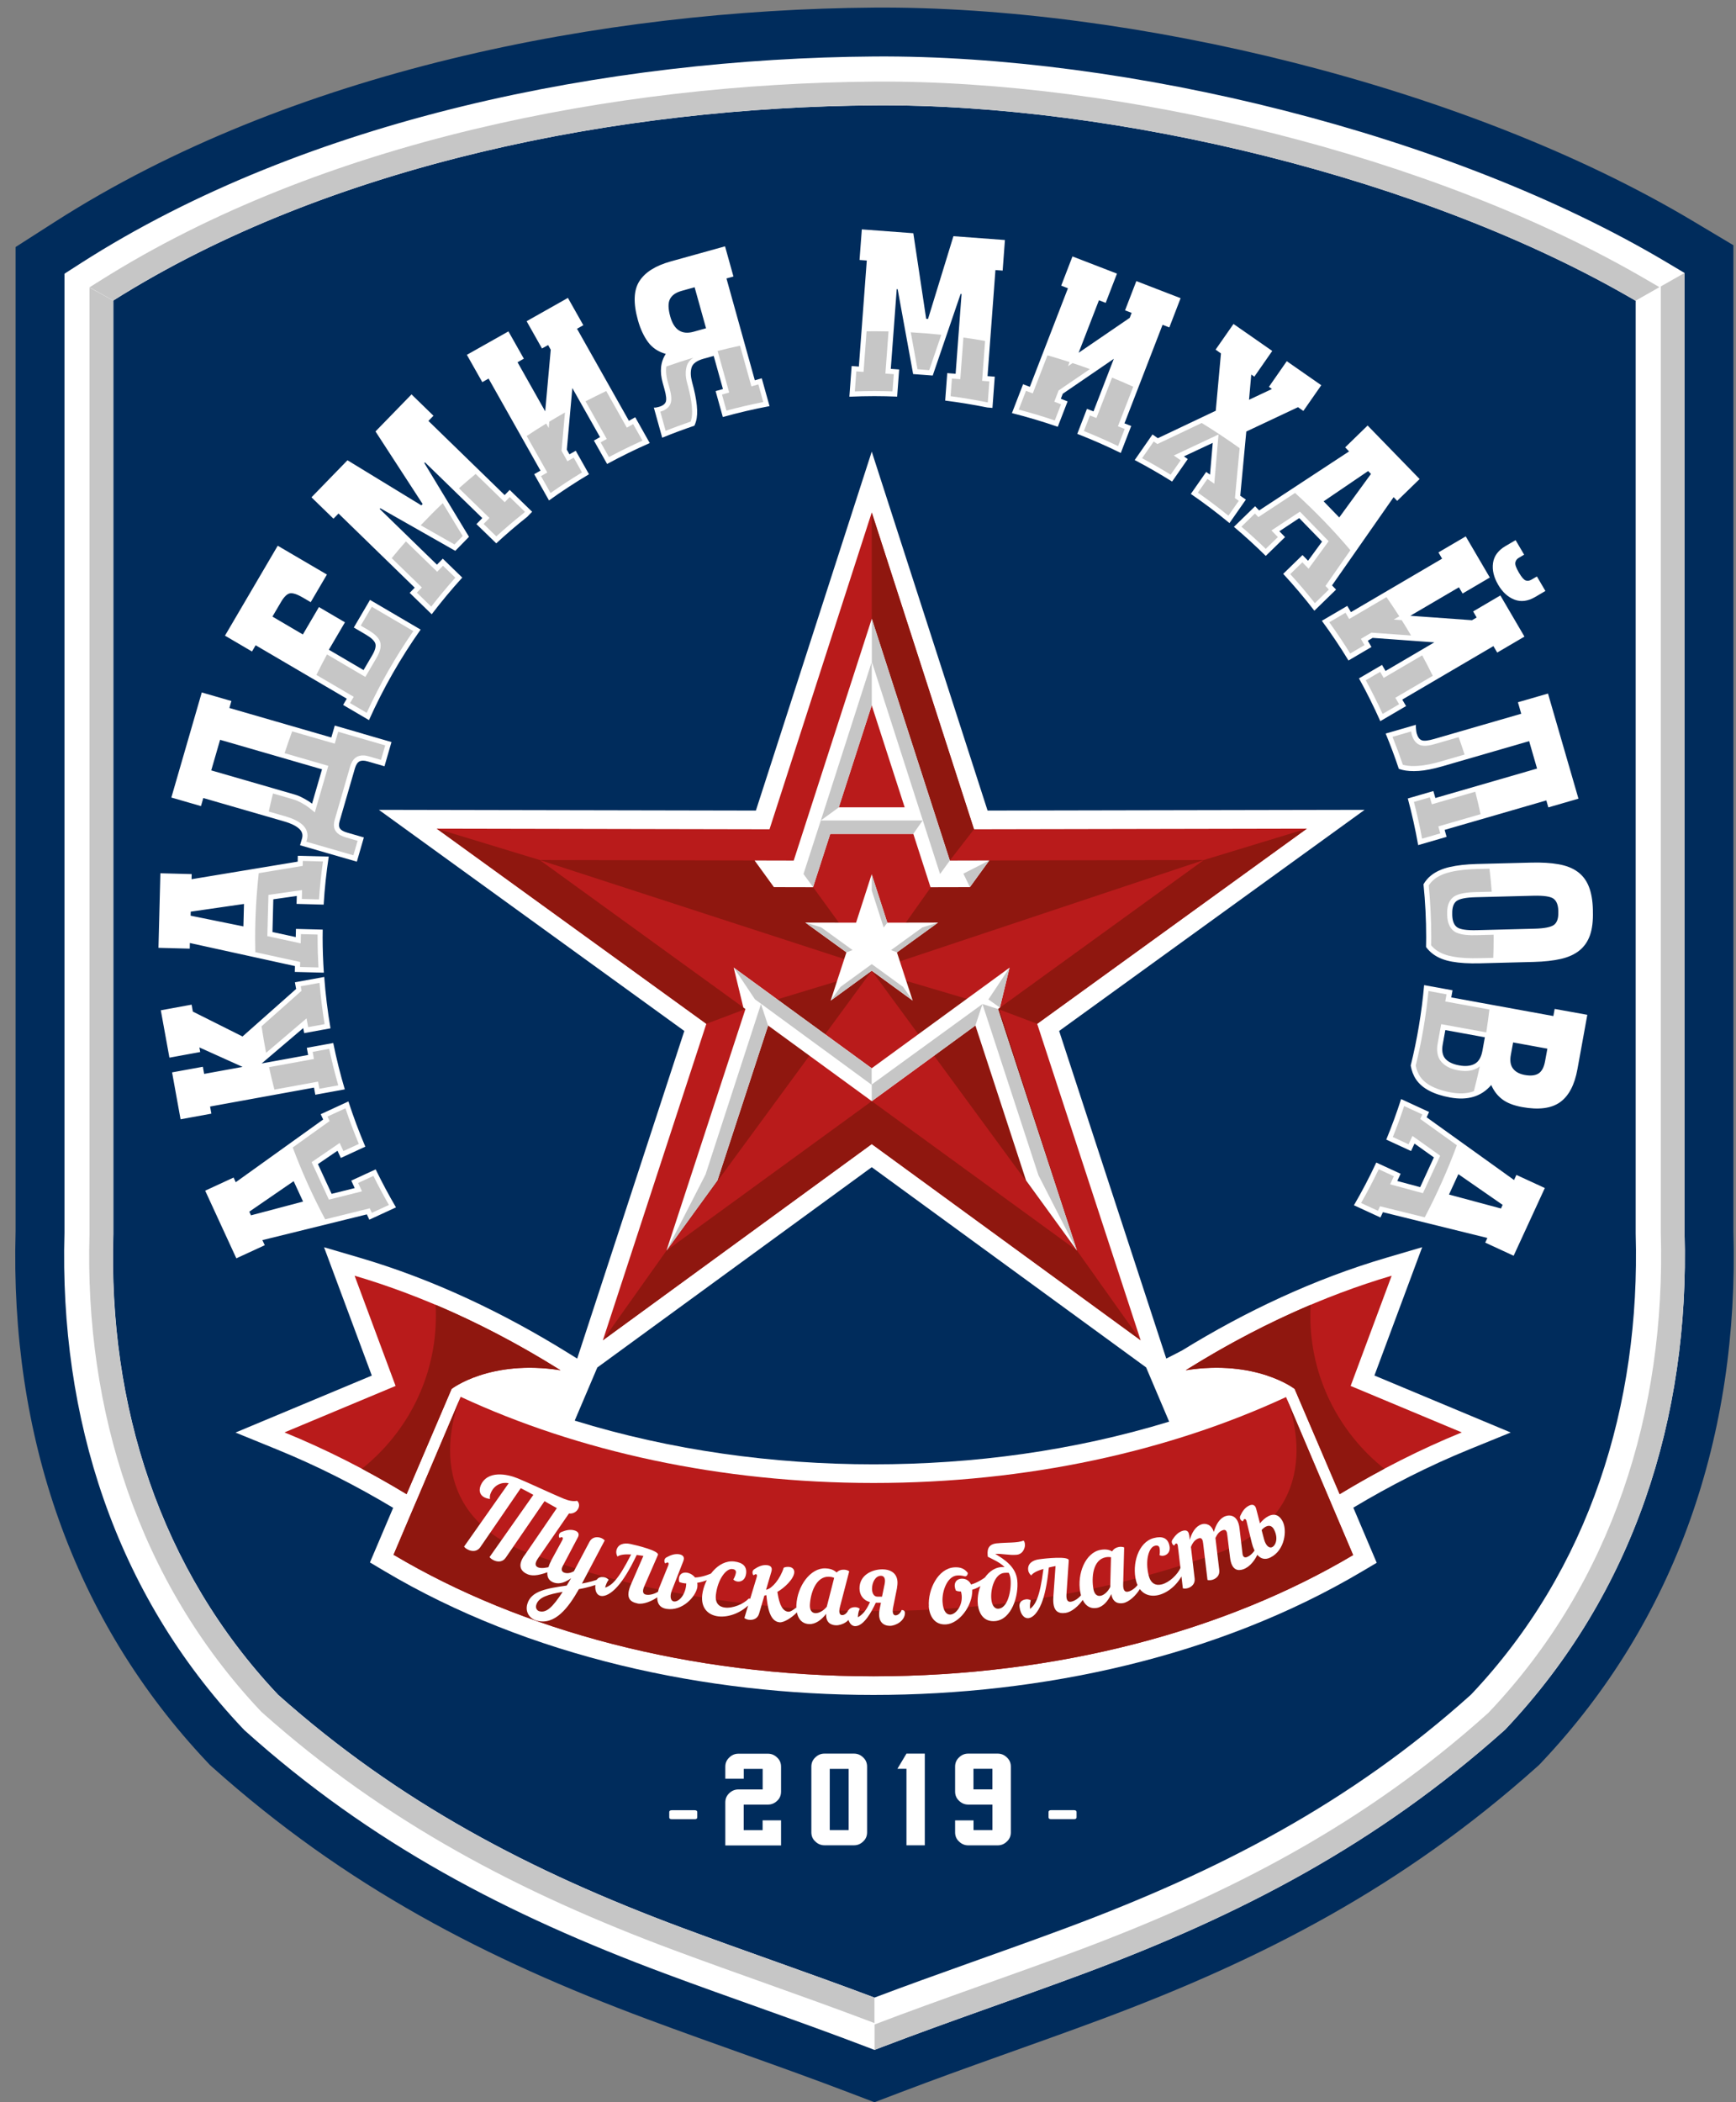 <svg width="57" height="69" viewBox="0 0 57 69" fill="none" xmlns="http://www.w3.org/2000/svg">
<rect x="0" y="0" width="57" height="69" fill="#808080" stroke="none"/>
<g clip-path="url(#clip0_2744_3099)">
<path fill-rule="evenodd" clip-rule="evenodd" d="M0.512 40.418V8.108L1.794 7.287C9.549 2.319 19.801 0.315 28.696 0.25C37.127 0.19 48.137 2.813 55.564 7.243L56.915 8.049V40.418C57.104 47.12 55.029 53.174 50.616 57.844L50.538 57.926L50.455 58.001C46.069 61.92 41.474 64.298 36.157 66.279C33.962 67.097 31.747 67.844 29.558 68.679L28.712 69.001L27.867 68.679C25.678 67.844 23.463 67.097 21.268 66.279C15.951 64.298 11.354 61.925 6.97 58.001L6.887 57.926L6.811 57.844C2.398 53.174 0.323 47.12 0.512 40.418Z" fill="#002C5C"/>
<path fill-rule="evenodd" clip-rule="evenodd" d="M18.952 44.593L18.667 44.416C16.535 43.091 14.226 41.992 11.815 41.283L10.64 40.938L12.208 45.15L7.733 47.02L9.109 47.581C10.422 48.117 11.692 48.762 12.909 49.491L12.147 51.283L12.607 51.557C17.366 54.389 23.182 55.632 28.683 55.632C34.183 55.632 39.985 54.392 44.741 51.568L45.203 51.294L44.435 49.485C45.648 48.757 46.916 48.114 48.227 47.579L49.603 47.018L45.128 45.148L46.696 40.936L45.521 41.282C43.168 41.973 40.91 43.033 38.823 44.319C38.794 44.337 38.528 44.473 38.293 44.592L34.776 33.839L44.806 26.581L32.426 26.605L28.623 14.823L24.819 26.605L12.44 26.581L22.469 33.839L18.952 44.592V44.593ZM19.612 44.885L18.87 46.628C22.04 47.608 25.402 48.063 28.684 48.063C31.966 48.063 35.251 47.62 38.388 46.662L37.632 44.882L28.623 38.31L19.612 44.885Z" fill="white"/>
<path fill-rule="evenodd" clip-rule="evenodd" d="M44.429 51.041C40.267 53.513 34.743 55.019 28.683 55.019C22.623 55.019 17.086 53.509 12.922 51.031L15.125 45.847C18.954 47.627 23.632 48.675 28.684 48.675C33.736 48.675 38.4 47.63 42.226 45.855L44.429 51.041ZM38.933 44.974L38.993 44.937C41.207 43.556 43.475 42.526 45.694 41.872L44.347 45.49L47.996 47.015C46.657 47.561 45.313 48.238 43.987 49.043L42.508 45.588C42.508 45.588 41.254 44.612 38.933 44.975V44.974ZM18.403 44.974L18.343 44.937C16.129 43.556 13.861 42.526 11.643 41.872L12.989 45.49L9.341 47.015C10.68 47.561 12.024 48.238 13.35 49.043L14.828 45.588C14.828 45.588 16.082 44.612 18.403 44.975V44.974Z" fill="#B91B1B"/>
<path fill-rule="evenodd" clip-rule="evenodd" d="M9.128 55.623C13.106 59.169 17.424 61.421 22.389 63.271C24.49 64.054 26.615 64.775 28.713 65.566C30.811 64.773 32.936 64.054 35.037 63.271C39.999 61.422 44.333 59.185 48.298 55.623C52.194 51.511 53.866 46.109 53.706 40.487V40.417V9.872C46.824 5.843 36.635 3.403 28.72 3.459C20.383 3.517 10.861 5.365 3.723 9.863V40.512C3.551 46.115 5.243 51.507 9.129 55.623M8.01 56.775L8.043 56.805C12.191 60.528 16.645 62.843 21.829 64.775C24.027 65.594 26.25 66.342 28.44 67.179L28.713 67.283L28.985 67.179C31.176 66.342 33.399 65.594 35.596 64.775C40.78 62.842 45.227 60.514 49.385 56.802L49.418 56.773L49.448 56.741C53.648 52.292 55.482 46.53 55.311 40.462V40.417V8.959L54.742 8.621C47.63 4.378 36.963 1.796 28.709 1.854C19.995 1.916 10.083 3.882 2.66 8.635L2.117 8.984V40.462C1.944 46.528 3.771 52.297 7.977 56.739L8.01 56.773V56.775Z" fill="white"/>
<path d="M34.511 59.709C34.456 59.709 34.428 59.688 34.428 59.65V59.476C34.428 59.434 34.457 59.414 34.514 59.414H35.261C35.319 59.414 35.348 59.434 35.348 59.476V59.65C35.348 59.688 35.32 59.709 35.264 59.709H34.513H34.511ZM33.19 57.986C33.19 57.862 33.146 57.761 33.059 57.682C32.974 57.599 32.873 57.558 32.759 57.558H31.791C31.675 57.558 31.575 57.599 31.49 57.682C31.404 57.761 31.36 57.864 31.36 57.986V58.802C31.36 58.925 31.404 59.027 31.49 59.106C31.575 59.188 31.675 59.231 31.791 59.231H32.586V60.069H31.965V59.75H31.36V60.142C31.36 60.265 31.404 60.366 31.49 60.444C31.575 60.526 31.675 60.569 31.791 60.569H32.759C32.873 60.569 32.974 60.528 33.059 60.444C33.146 60.366 33.19 60.265 33.19 60.142V57.987V57.986ZM31.963 58.057H32.585V58.731H31.963V58.057ZM29.763 57.558L29.465 58.057H29.763V60.567H30.365V57.558H29.763ZM28.34 57.682C28.255 57.599 28.154 57.558 28.04 57.558H27.071C26.955 57.558 26.856 57.599 26.771 57.682C26.684 57.761 26.64 57.864 26.64 57.986V60.141C26.64 60.264 26.684 60.365 26.771 60.443C26.856 60.525 26.955 60.567 27.071 60.567H28.04C28.154 60.567 28.255 60.526 28.34 60.443C28.426 60.365 28.47 60.264 28.47 60.141V57.986C28.47 57.862 28.426 57.761 28.34 57.682ZM27.865 60.069H27.244V58.059H27.865V60.069ZM25.645 60.569V59.748H25.04V60.07H24.419V59.231H25.215C25.329 59.231 25.43 59.19 25.515 59.109C25.602 59.03 25.645 58.928 25.645 58.804V57.988C25.645 57.865 25.602 57.764 25.515 57.685C25.43 57.602 25.329 57.561 25.215 57.561H24.246C24.13 57.561 24.031 57.602 23.946 57.685C23.859 57.764 23.815 57.867 23.815 57.988V58.381H24.421V58.06H25.042V58.734H24.246C24.13 58.734 24.031 58.775 23.946 58.856C23.859 58.936 23.815 59.038 23.815 59.16V60.572H25.645V60.569ZM22.057 59.71C22.002 59.71 21.974 59.69 21.974 59.651V59.477C21.974 59.436 22.003 59.416 22.06 59.416H22.807C22.864 59.416 22.894 59.436 22.894 59.477V59.651C22.894 59.69 22.866 59.71 22.81 59.71H22.059H22.057Z" fill="white"/>
<path fill-rule="evenodd" clip-rule="evenodd" d="M28.623 16.82L31.98 27.219L42.909 27.198L34.055 33.604L37.452 43.991L28.623 37.551L19.795 43.991L23.192 33.604L14.339 27.198L25.266 27.219L28.623 16.82Z" fill="#B91B1B"/>
<path fill-rule="evenodd" clip-rule="evenodd" d="M37.452 43.991L35.361 41.046L32.813 33.135L34.055 33.604L42.909 27.198L39.526 28.228L31.186 28.244L31.98 27.219L28.623 16.82V20.308L31.186 28.244L28.623 31.861L35.361 41.046L28.623 36.143L21.885 41.046L24.478 33.119L17.721 28.228L26.062 28.244L28.623 31.771L17.721 28.228L14.339 27.198L23.192 33.604L24.478 33.119L28.623 31.861L39.526 28.228L32.8 33.096L28.623 31.861L21.885 41.046L19.795 43.991L28.623 37.551L37.452 43.991Z" fill="#8F170F"/>
<path fill-rule="evenodd" clip-rule="evenodd" d="M28.622 28.7L29.134 30.285L30.799 30.282L29.45 31.259L29.967 32.843L28.621 31.862L27.274 32.843L27.791 31.259L26.442 30.282L28.108 30.285L28.619 28.7H28.622ZM29.985 27.371H27.26L26.695 29.12L25.41 29.117L24.776 28.243L26.061 28.246L28.624 20.309L31.186 28.246L32.482 28.243L31.847 29.117L30.552 29.12L29.988 27.371H29.985ZM29.257 26.498H29.704L28.622 23.15L27.541 26.498H27.936H27.957H29.257ZM23.556 38.747L25.22 33.66L28.624 36.143L32.027 33.66L33.69 38.747L35.361 41.045L32.769 33.119L32.83 33.073L33.147 31.762C31.639 32.862 30.134 33.96 28.622 35.063C27.109 33.96 25.601 32.859 24.09 31.758L24.407 33.069L24.476 33.119L21.884 41.045L23.554 38.747H23.556Z" fill="white"/>
<path fill-rule="evenodd" clip-rule="evenodd" d="M24.091 31.756L24.787 32.799L28.623 35.608V36.143L32.026 33.66L32.259 32.955L32.768 33.119L35.36 41.045L34.095 38.571L32.258 32.955L28.62 35.598V35.063L24.088 31.758L24.091 31.756ZM25.219 33.66L24.986 32.955L23.166 38.549L21.886 41.047L23.556 38.748L25.221 33.661L25.219 33.66ZM30.286 30.439L30.802 30.282L29.452 31.259L29.256 31.185L30.286 30.439ZM28.624 28.7V29.232L29.014 30.442L29.136 30.285L28.624 28.7ZM27.796 31.258L27.993 31.183L26.963 30.438L26.447 30.281L27.796 31.258ZM26.95 26.93L27.543 26.498L28.624 23.15V21.715L30.866 28.687L31.187 28.246L28.626 20.309V21.715L26.951 26.931L26.95 26.93ZM26.95 26.93H30.294L29.987 27.369H27.262L26.698 29.119L26.382 28.687L26.95 26.931V26.93ZM31.632 28.675L32.482 28.241L31.846 29.116L31.632 28.675ZM29.971 32.84L29.651 32.392L28.624 31.645L27.597 32.392L27.279 32.84L28.626 31.859L29.972 32.84H29.971ZM32.453 32.804L33.149 31.761L32.832 33.072L32.453 32.804Z" fill="#C6C6C6"/>
<path fill-rule="evenodd" clip-rule="evenodd" d="M44.429 51.041C40.267 53.513 34.743 55.02 28.684 55.02C22.626 55.02 17.108 53.515 12.945 51.044L12.922 51.041L12.925 51.033H12.922L13.654 49.308H13.657L15.125 45.856C15.125 45.856 13.56 49.333 17.084 50.87C17.386 50.983 17.692 51.091 18.003 51.195C18.13 51.235 18.243 51.273 18.344 51.308C21.464 52.313 24.973 52.879 28.684 52.879C32.396 52.879 35.776 52.335 38.851 51.362C39.03 51.297 39.257 51.222 39.543 51.134C39.748 51.063 39.95 50.992 40.151 50.917C43.823 49.405 42.224 45.855 42.224 45.855L44.428 51.041H44.429ZM38.933 44.974L38.993 44.938C40.328 44.104 41.684 43.399 43.034 42.826C43.027 42.946 43.024 43.068 43.024 43.191C43.024 45.219 43.972 47.027 45.453 48.208C44.963 48.469 44.475 48.747 43.987 49.041L42.508 45.587C42.508 45.587 41.254 44.611 38.933 44.974ZM18.403 44.974L18.343 44.938C17.008 44.104 15.653 43.399 14.302 42.826C14.309 42.946 14.312 43.068 14.312 43.191C14.312 45.219 13.364 47.027 11.883 48.208C12.374 48.469 12.862 48.747 13.35 49.041L14.828 45.587C14.828 45.587 16.082 44.611 18.403 44.974Z" fill="#8F170F"/>
<path d="M49.337 39.547L47.884 38.539L47.576 39.208L49.283 39.666L49.337 39.547ZM50.723 38.994L49.699 41.217L48.766 40.786L48.836 40.633L45.406 39.787L45.326 39.961L44.455 39.56C44.721 39.104 44.965 38.637 45.189 38.158L45.988 38.526L45.878 38.763L46.63 38.965L47.08 37.989L46.444 37.535L46.331 37.78L45.517 37.405C45.696 36.969 45.859 36.526 46.004 36.074L46.923 36.498L46.842 36.672L49.712 38.731L49.79 38.564L50.723 38.994ZM50.807 34.42L49.682 34.215L49.607 34.622C49.572 34.814 49.595 34.964 49.677 35.072C49.759 35.181 49.888 35.251 50.064 35.283C50.26 35.318 50.411 35.302 50.518 35.233C50.624 35.164 50.696 35.03 50.732 34.827L50.807 34.42ZM48.754 34.046L47.456 33.81L47.371 34.278C47.333 34.484 47.362 34.641 47.456 34.75C47.551 34.858 47.704 34.931 47.915 34.969C48.115 35.006 48.282 34.99 48.416 34.92C48.548 34.851 48.634 34.707 48.674 34.49L48.754 34.045V34.046ZM46.757 32.334L47.693 32.504L47.651 32.738L51.003 33.349L51.046 33.115L52.118 33.309L51.794 35.091C51.701 35.61 51.509 35.972 51.223 36.177C50.936 36.382 50.521 36.435 49.978 36.337C49.696 36.285 49.478 36.2 49.323 36.08C49.167 35.962 49.047 35.805 48.964 35.613C48.64 35.991 48.191 36.127 47.617 36.023C47.069 35.923 46.696 35.726 46.496 35.432C46.408 35.302 46.35 35.15 46.319 34.974C46.532 34.117 46.679 33.235 46.76 32.334H46.757ZM47.683 29.983V30.038C47.689 30.233 47.743 30.364 47.844 30.436C47.945 30.508 48.161 30.539 48.487 30.531L50.389 30.482C50.716 30.473 50.928 30.43 51.027 30.354C51.125 30.278 51.17 30.142 51.166 29.948V29.894C51.16 29.699 51.106 29.567 51.005 29.495C50.904 29.424 50.688 29.393 50.361 29.4L48.46 29.449C48.133 29.457 47.92 29.5 47.822 29.576C47.724 29.652 47.679 29.789 47.683 29.983ZM46.741 29.022C46.806 28.91 46.888 28.814 46.987 28.735C47.145 28.608 47.349 28.515 47.598 28.458C47.847 28.401 48.146 28.367 48.493 28.358L50.274 28.313C50.621 28.304 50.921 28.322 51.173 28.367C51.425 28.411 51.633 28.493 51.797 28.612C51.962 28.731 52.085 28.892 52.167 29.097C52.249 29.302 52.294 29.558 52.301 29.865V29.919C52.31 30.225 52.279 30.483 52.208 30.69C52.136 30.896 52.022 31.065 51.863 31.194C51.705 31.323 51.501 31.416 51.252 31.474C51.003 31.531 50.704 31.564 50.357 31.573L48.577 31.619C48.23 31.627 47.929 31.61 47.677 31.564C47.425 31.52 47.217 31.437 47.053 31.315C46.965 31.249 46.888 31.173 46.823 31.084C46.825 30.978 46.827 30.874 46.827 30.769C46.827 30.18 46.798 29.597 46.739 29.022H46.741ZM51.825 26.215L50.838 26.501L50.772 26.272L47.433 27.239L47.498 27.468L46.564 27.739C46.473 27.22 46.359 26.71 46.224 26.208L47.063 25.964L47.129 26.193L50.468 25.226L50.208 24.326L47.355 25.153C47.054 25.239 46.798 25.29 46.584 25.304C46.37 25.318 46.191 25.306 46.048 25.271C46.005 25.261 45.966 25.248 45.929 25.235C45.799 24.843 45.654 24.457 45.497 24.077L46.49 23.79C46.486 23.812 46.487 23.858 46.493 23.925C46.499 23.992 46.507 24.041 46.515 24.07C46.55 24.193 46.606 24.269 46.681 24.297C46.756 24.326 46.893 24.312 47.096 24.253L49.948 23.427L49.84 23.05L50.827 22.764L51.827 26.213L51.825 26.215ZM49.764 17.73L50.044 18.206L49.868 18.309C49.805 18.345 49.767 18.398 49.755 18.464C49.742 18.532 49.781 18.641 49.872 18.795C49.96 18.945 50.035 19.031 50.095 19.052C50.155 19.074 50.219 19.063 50.287 19.024L50.463 18.921L50.742 19.397L50.406 19.595C50.167 19.734 49.941 19.764 49.727 19.682C49.513 19.6 49.334 19.437 49.192 19.195C49.047 18.948 48.99 18.71 49.022 18.48C49.054 18.252 49.189 18.067 49.427 17.926L49.764 17.729V17.73ZM48.126 17.605L48.917 18.956L48.023 19.481L47.903 19.276L46.307 20.211L48.332 20.357L48.485 20.268L48.369 20.069L49.263 19.544L50.054 20.895L49.16 21.419L49.035 21.207L46.042 22.962L46.167 23.175L45.321 23.67C45.107 23.191 44.874 22.722 44.621 22.266L45.377 21.824L45.493 22.023L47.094 21.084L45.069 20.937L44.911 21.031L45.031 21.236L44.276 21.679C44.004 21.232 43.712 20.797 43.402 20.376L44.237 19.887L44.357 20.092L47.35 18.337L47.23 18.131L48.124 17.607L48.126 17.605ZM44.923 15.46L43.46 16.455L43.973 16.984L45.014 15.556L44.923 15.462V15.46ZM44.905 13.967L46.612 15.723L45.875 16.439L45.758 16.318L43.736 19.214L43.869 19.352L43.156 20.045C42.832 19.627 42.492 19.223 42.133 18.835L42.767 18.218L42.949 18.405L43.408 17.777L42.659 17.006L42.007 17.437L42.194 17.629L41.56 18.246C41.224 17.915 40.876 17.597 40.515 17.292L41.21 16.616L41.343 16.754L44.296 14.816L44.167 14.684L44.904 13.967H44.905ZM41.663 12.698L42.25 11.855L43.383 12.644L42.795 13.488L42.619 13.365L40.921 14.164L40.723 16.271L40.907 16.398L40.369 17.169C39.96 16.832 39.538 16.512 39.1 16.212L39.604 15.49L39.73 15.578L39.819 14.536L38.873 14.98L38.999 15.068L38.485 15.806C38.086 15.556 37.676 15.32 37.257 15.1L37.841 14.26L38.017 14.383L39.918 13.482L40.089 11.6L39.913 11.476L40.501 10.633L41.773 11.519L41.185 12.363L41.084 12.293L41.011 13.122L41.764 12.767L41.663 12.697V12.698ZM35.214 8.417L36.675 8.981L36.304 9.941L36.083 9.855L35.416 11.579L37.093 10.433L37.156 10.269L36.94 10.186L37.311 9.226L38.764 9.787L38.394 10.747L38.172 10.66L36.921 13.896L37.142 13.982L36.8 14.868C36.335 14.64 35.859 14.43 35.371 14.241L35.689 13.419L35.904 13.503L36.571 11.778L34.895 12.924L34.832 13.088L35.053 13.175L34.731 14.008C34.239 13.838 33.737 13.688 33.226 13.559L33.592 12.611L33.814 12.697L35.065 9.462L34.844 9.375L35.214 8.416V8.417ZM27.888 13.024L27.963 12.014L28.2 12.032L28.46 8.551L28.222 8.533L28.297 7.529L29.988 7.655L30.41 10.464L30.471 10.469L31.305 7.752L32.996 7.878L32.921 8.882L32.684 8.864L32.425 12.345L32.662 12.363L32.586 13.389L32.417 13.375C31.962 13.283 31.502 13.207 31.034 13.148L31.102 12.247L31.377 12.268L31.572 9.651L31.541 9.648L30.625 12.326L29.982 12.278L29.474 9.493L29.443 9.49L29.248 12.107L29.523 12.127L29.457 13.018C29.21 13.008 28.961 13.002 28.71 13.002C28.435 13.002 28.161 13.009 27.887 13.021L27.888 13.024ZM23.182 10.773L22.807 9.428L22.382 9.547C22.189 9.601 22.06 9.69 21.997 9.818C21.932 9.945 21.937 10.133 22.006 10.385C22.129 10.829 22.384 10.996 22.772 10.889L23.181 10.775L23.182 10.773ZM23.502 12.835L23.737 12.769L23.434 11.682L23.106 11.773C22.877 11.837 22.744 11.935 22.706 12.067C22.668 12.2 22.674 12.354 22.722 12.533C22.888 13.129 22.931 13.562 22.852 13.831C22.838 13.882 22.82 13.929 22.8 13.973C22.442 14.093 22.09 14.225 21.743 14.367L21.468 13.377C21.49 13.381 21.516 13.381 21.547 13.375C21.578 13.37 21.604 13.364 21.629 13.356C21.752 13.323 21.828 13.267 21.859 13.194C21.888 13.119 21.875 12.981 21.819 12.781L21.759 12.567C21.655 12.192 21.689 11.877 21.86 11.616C21.613 11.547 21.419 11.418 21.277 11.226C21.137 11.034 21.025 10.795 20.946 10.511C20.789 9.95 20.805 9.523 20.993 9.23C21.179 8.937 21.523 8.72 22.022 8.581L23.806 8.085L24.082 9.075L23.853 9.14L24.784 12.482L25.012 12.417L25.267 13.33C24.748 13.428 24.236 13.547 23.733 13.688L23.497 12.839L23.502 12.835ZM15.33 11.646L16.694 10.877L17.2 11.773L16.993 11.89L17.901 13.501L18.083 11.479L17.997 11.326L17.796 11.438L17.291 10.543L18.647 9.778L19.153 10.674L18.946 10.791L20.65 13.812L20.857 13.695L21.334 14.542C20.857 14.751 20.389 14.981 19.934 15.229L19.5 14.46L19.701 14.347L18.792 12.737L18.611 14.759L18.697 14.912L18.904 14.795L19.339 15.566C18.888 15.834 18.451 16.121 18.026 16.426L17.54 15.564L17.746 15.447L16.042 12.426L15.836 12.543L15.33 11.648V11.646ZM14.177 20.164L13.452 19.459L13.617 19.289L11.115 16.855L10.949 17.025L10.227 16.323L11.409 15.107L13.834 16.587L13.877 16.543L12.329 14.161L13.512 12.945L14.233 13.646L14.067 13.816L16.57 16.25L16.735 16.08L17.472 16.797L17.31 16.964C16.959 17.242 16.621 17.532 16.294 17.834L15.644 17.203L15.836 17.005L13.954 15.175L13.932 15.197L15.399 17.619L14.949 18.08L12.488 16.682L12.466 16.704L14.347 18.534L14.539 18.337L15.178 18.958C14.826 19.345 14.491 19.748 14.173 20.164H14.177ZM12.115 23.636L11.266 23.138L11.386 22.933L8.394 21.179L8.274 21.384L7.387 20.864L9.119 17.912L10.734 18.858L10.202 19.765L9.944 19.614C9.754 19.503 9.613 19.457 9.518 19.475C9.424 19.494 9.326 19.589 9.225 19.762L8.945 20.238L9.944 20.825L10.472 19.925L11.326 20.426L10.798 21.326L11.937 21.994L12.216 21.517C12.318 21.346 12.353 21.214 12.323 21.122C12.294 21.031 12.184 20.928 11.995 20.819L11.617 20.597L12.149 19.69L13.811 20.665C13.153 21.595 12.584 22.59 12.114 23.638L12.115 23.636ZM7.226 24.284L6.936 25.286L9.671 26.077C9.765 26.104 9.866 26.146 9.973 26.205C10.082 26.263 10.173 26.32 10.246 26.379L10.573 25.251L7.226 24.282V24.284ZM6.259 30.055L7.992 30.407L8.011 29.67L6.262 29.923L6.259 30.054V30.055ZM5.203 31.11L5.266 28.663L6.294 28.69L6.29 28.858L9.774 28.281L9.778 28.089L10.794 28.115C10.715 28.634 10.659 29.16 10.627 29.692L9.737 29.668L9.745 29.408L8.974 29.517L8.946 30.591L9.71 30.757L9.717 30.489L10.596 30.512C10.596 30.597 10.593 30.684 10.593 30.77C10.593 31.159 10.608 31.544 10.633 31.926L9.68 31.901L9.685 31.709L6.234 30.952L6.23 31.137L5.201 31.11H5.203ZM11.318 35.756L10.353 35.932L10.31 35.698L6.898 36.319L6.94 36.553L5.929 36.738L5.65 35.198L6.661 35.014L6.703 35.248L7.965 35.018L6.546 34.379L6.574 34.53L5.563 34.715L5.28 33.16L6.291 32.975L6.332 33.203L7.963 34.02L9.723 32.46L9.683 32.241L10.646 32.066C10.688 32.636 10.757 33.198 10.852 33.752L9.987 33.91L9.956 33.745L8.592 34.905L10.117 34.627L10.074 34.392L10.942 34.234C11.046 34.75 11.173 35.258 11.321 35.756H11.318ZM8.241 39.89L9.951 39.438L9.642 38.769L8.186 39.77L8.24 39.888L8.241 39.89ZM11.922 24.086L12.854 24.356L12.624 25.151L12.072 24.991C11.959 24.959 11.869 24.958 11.805 24.99C11.74 25.022 11.691 25.097 11.655 25.214L11.151 26.953C11.121 27.062 11.125 27.142 11.165 27.197C11.204 27.251 11.282 27.295 11.395 27.327L11.947 27.487L11.717 28.282L10.81 28.02L9.852 27.743L9.916 27.522C9.953 27.394 9.919 27.285 9.812 27.192C9.705 27.1 9.55 27.024 9.343 26.965L6.675 26.193L6.599 26.458L5.626 26.177L6.625 22.728L7.598 23.009L7.532 23.238L10.879 24.206L10.992 23.815L11.925 24.085L11.922 24.086ZM7.761 41.304L6.737 39.081L7.67 38.65L7.74 38.804L10.611 36.745L10.53 36.571L11.44 36.152C11.604 36.657 11.789 37.153 11.995 37.636L11.191 38.007L11.081 37.77L10.439 38.209L10.889 39.185L11.647 38.996L11.534 38.751L12.335 38.382C12.542 38.807 12.763 39.223 13.002 39.629L12.126 40.033L12.045 39.859L8.615 40.704L8.693 40.871L7.759 41.302L7.761 41.304Z" fill="white"/>
<path fill-rule="evenodd" clip-rule="evenodd" d="M23.562 11.52C23.805 11.457 24.052 11.399 24.299 11.347L24.671 12.682L24.9 12.617L25.061 13.196C24.655 13.277 24.252 13.37 23.852 13.477L23.706 12.95L23.942 12.884L23.562 11.52ZM21.877 12.03C22.17 11.927 22.465 11.83 22.764 11.742C22.663 11.808 22.582 11.899 22.547 12.022C22.494 12.204 22.513 12.397 22.563 12.578C22.651 12.891 22.789 13.461 22.693 13.783C22.688 13.803 22.682 13.82 22.676 13.838C22.4 13.933 22.126 14.034 21.855 14.141L21.681 13.512C21.823 13.471 21.958 13.395 22.015 13.252C22.075 13.102 22.022 12.881 21.981 12.731L21.921 12.518C21.876 12.353 21.855 12.188 21.879 12.028L21.877 12.03ZM19.227 13.172C19.451 13.057 19.677 12.944 19.905 12.835L20.582 14.037L20.789 13.92L21.095 14.462C20.723 14.63 20.355 14.81 19.994 15.002L19.722 14.52L19.923 14.408L19.225 13.171L19.227 13.172ZM17.296 14.309C17.505 14.17 17.719 14.034 17.934 13.902L18.017 14.049L18.035 13.841C18.206 13.738 18.377 13.637 18.55 13.539L18.437 14.794L18.63 15.139L18.837 15.021L19.11 15.507C18.758 15.72 18.412 15.946 18.077 16.182L17.763 15.627L17.97 15.509L17.294 14.311L17.296 14.309ZM15.07 16.025C15.25 15.866 15.433 15.71 15.618 15.556L16.572 16.484L16.737 16.314L17.235 16.799L17.196 16.84C16.888 17.084 16.588 17.341 16.296 17.605L15.879 17.199L16.071 17.001L15.069 16.027L15.07 16.025ZM13.814 17.241C14.05 16.994 14.29 16.75 14.538 16.515L15.192 17.593L14.922 17.87L13.814 17.241ZM12.862 18.32C13.014 18.134 13.168 17.95 13.328 17.77L14.354 18.767L14.545 18.569L14.95 18.961C14.676 19.269 14.411 19.586 14.159 19.911L13.687 19.452L13.852 19.282L12.862 18.32ZM10.389 22.153C10.5 21.925 10.617 21.701 10.737 21.48L11.996 22.219L12.359 21.599C12.449 21.448 12.538 21.246 12.481 21.068C12.425 20.894 12.229 20.761 12.078 20.671L11.845 20.535L12.208 19.915L13.571 20.714C12.985 21.562 12.471 22.46 12.04 23.397L11.493 23.076L11.614 22.871L10.389 22.153ZM8.824 26.639C8.868 26.44 8.913 26.241 8.963 26.044L9.625 26.236C9.719 26.262 9.81 26.305 9.895 26.35C9.98 26.396 10.066 26.449 10.143 26.509L10.337 26.664L10.78 25.137L9.344 24.721C9.423 24.481 9.505 24.242 9.593 24.005L10.991 24.409L11.104 24.018L12.648 24.465L12.51 24.941L12.118 24.827C11.992 24.79 11.852 24.777 11.731 24.835C11.602 24.898 11.533 25.032 11.495 25.164L10.991 26.903C10.953 27.033 10.945 27.177 11.03 27.291C11.105 27.392 11.23 27.448 11.348 27.483L11.741 27.597L11.603 28.073L10.059 27.627L10.077 27.565C10.132 27.372 10.072 27.194 9.921 27.062C9.773 26.935 9.575 26.854 9.389 26.8L8.825 26.636L8.824 26.639ZM8.383 31.252C8.38 31.105 8.377 30.959 8.377 30.811C8.377 30.084 8.418 29.366 8.496 28.66L9.939 28.421L9.943 28.258L10.604 28.276C10.545 28.689 10.503 29.104 10.474 29.521L9.911 29.506L9.918 29.215L8.814 29.373L8.778 30.726L9.873 30.963L9.88 30.66L10.428 30.674C10.428 30.706 10.428 30.737 10.428 30.77C10.428 31.098 10.438 31.426 10.456 31.754L9.852 31.738L9.857 31.575L8.383 31.252ZM8.737 34.559C8.682 34.27 8.632 33.978 8.588 33.685L9.901 32.52L9.874 32.372L10.491 32.26C10.529 32.714 10.585 33.165 10.658 33.615L10.118 33.713L10.065 33.426L8.736 34.557L8.737 34.559ZM9.01 35.764C8.947 35.521 8.888 35.275 8.834 35.027L10.308 34.759L10.266 34.525L10.809 34.425C10.894 34.828 10.994 35.228 11.107 35.624L10.487 35.736L10.444 35.502L9.01 35.763V35.764ZM47.835 37.589C47.534 38.403 47.181 39.193 46.78 39.955L45.312 39.593L45.244 39.741L44.69 39.486C44.895 39.124 45.089 38.755 45.269 38.378L45.766 38.607L45.644 38.872L46.721 39.164L47.288 37.934L46.377 37.284L46.249 37.559L45.732 37.32C45.867 36.985 45.992 36.646 46.104 36.303L46.701 36.579L46.632 36.727L47.833 37.589H47.835ZM48.903 33.134C48.873 33.386 48.84 33.637 48.8 33.885L47.32 33.615L47.205 34.246C47.165 34.46 47.18 34.687 47.329 34.857C47.47 35.017 47.679 35.095 47.883 35.131C48.087 35.168 48.304 35.164 48.491 35.065C48.526 35.046 48.559 35.024 48.588 35.001C48.528 35.275 48.463 35.546 48.393 35.816C48.166 35.901 47.911 35.906 47.641 35.857C47.284 35.792 46.844 35.654 46.629 35.337C46.556 35.228 46.51 35.103 46.484 34.976C46.682 34.17 46.821 33.353 46.903 32.528L47.496 32.636L47.454 32.871L48.9 33.134H48.903ZM48.906 28.513C48.935 28.764 48.962 29.014 48.98 29.268L48.455 29.281C48.239 29.287 47.895 29.306 47.719 29.444C47.553 29.574 47.511 29.785 47.517 29.986V30.04C47.524 30.241 47.577 30.449 47.748 30.57C47.931 30.699 48.277 30.701 48.493 30.695L49.041 30.68C49.041 30.723 49.042 30.767 49.042 30.809C49.042 31.018 49.038 31.228 49.03 31.438L48.573 31.449C48.288 31.457 47.989 31.449 47.707 31.398C47.511 31.363 47.315 31.298 47.152 31.18C47.092 31.136 47.038 31.084 46.991 31.027C46.992 30.941 46.994 30.854 46.994 30.768C46.994 30.198 46.966 29.628 46.912 29.061C46.962 28.986 47.02 28.92 47.09 28.863C47.247 28.737 47.441 28.664 47.634 28.619C47.914 28.554 48.21 28.531 48.497 28.523L48.906 28.513ZM48.44 25.986C48.501 26.23 48.56 26.475 48.613 26.724L47.225 27.125L47.291 27.354L46.693 27.527C46.619 27.123 46.528 26.72 46.425 26.321L46.948 26.17L47.014 26.399L48.44 25.986ZM47.893 24.195C47.961 24.384 48.027 24.575 48.088 24.767L47.309 24.992C47.073 25.06 46.818 25.121 46.573 25.137C46.416 25.148 46.241 25.148 46.088 25.109C46.079 25.107 46.071 25.105 46.062 25.102C45.956 24.793 45.843 24.487 45.722 24.185L46.334 24.008C46.339 24.044 46.345 24.082 46.355 24.116C46.396 24.26 46.475 24.396 46.62 24.453C46.771 24.512 46.992 24.457 47.142 24.413L47.895 24.195H47.893ZM46.696 21.509C46.816 21.732 46.932 21.956 47.044 22.182L45.814 22.903L45.939 23.115L45.397 23.433C45.225 23.058 45.041 22.69 44.844 22.328L45.316 22.052L45.432 22.251L46.695 21.511L46.696 21.509ZM45.524 19.599C45.668 19.807 45.808 20.016 45.945 20.229L45.761 20.336L46.024 20.355C46.129 20.522 46.232 20.689 46.331 20.859L45.03 20.765L44.683 20.969L44.803 21.174L44.333 21.449C44.116 21.099 43.886 20.758 43.646 20.424L44.179 20.112L44.299 20.317L45.524 19.599ZM42.522 16.18C43.168 16.767 43.776 17.394 44.339 18.059L43.52 19.233L43.633 19.35L43.172 19.798C42.915 19.471 42.645 19.152 42.364 18.844L42.762 18.456L42.966 18.666L43.625 17.764L42.682 16.794L41.747 17.411L41.958 17.628L41.559 18.015C41.3 17.764 41.035 17.521 40.761 17.287L41.205 16.855L41.318 16.972L42.517 16.183L42.522 16.18ZM39.458 13.884C39.883 14.145 40.299 14.421 40.702 14.709L40.548 16.35L40.674 16.438L40.334 16.926C40.009 16.663 39.674 16.41 39.331 16.17L39.644 15.72L39.87 15.877L40.009 14.261L38.541 14.951L38.767 15.108L38.437 15.58C38.129 15.391 37.817 15.21 37.499 15.039L37.882 14.491L38 14.575L39.457 13.884H39.458ZM36.513 12.394C36.748 12.49 36.979 12.589 37.209 12.693L36.706 13.992L36.928 14.078L36.711 14.641C36.342 14.465 35.968 14.299 35.589 14.148L35.786 13.637L36 13.72L36.513 12.396V12.394ZM34.393 11.663C34.636 11.732 34.878 11.807 35.118 11.884L35.067 12.019L35.218 11.917C35.408 11.98 35.599 12.047 35.786 12.115L34.759 12.816L34.617 13.184L34.838 13.271L34.633 13.8C34.242 13.668 33.848 13.549 33.449 13.445L33.688 12.827L33.91 12.913L34.392 11.665L34.393 11.663ZM31.633 11.079C31.871 11.112 32.109 11.149 32.345 11.191L32.246 12.5L32.484 12.518L32.433 13.209C32.028 13.127 31.621 13.058 31.212 13.004L31.255 12.425L31.53 12.446L31.633 11.079ZM29.902 10.907C30.239 10.926 30.575 10.953 30.907 10.988L30.51 12.15L30.125 12.12L29.904 10.906L29.902 10.907ZM28.709 10.872C28.865 10.872 29.019 10.875 29.174 10.878L29.071 12.261L29.347 12.282L29.304 12.846C29.107 12.84 28.909 12.835 28.711 12.835C28.497 12.835 28.282 12.84 28.068 12.847L28.116 12.189L28.354 12.207L28.453 10.875C28.538 10.875 28.623 10.872 28.709 10.872ZM10.676 40.022L12.141 39.66L12.21 39.808L12.77 39.55C12.591 39.238 12.421 38.92 12.261 38.596L11.759 38.828L11.886 39.103L10.799 39.375L10.232 38.145L11.153 37.515L11.275 37.78L11.782 37.547C11.622 37.162 11.474 36.772 11.342 36.377L10.754 36.648L10.822 36.796L9.612 37.663C9.915 38.476 10.273 39.263 10.677 40.022H10.676Z" fill="#C6C6C6"/>
<path fill-rule="evenodd" clip-rule="evenodd" d="M28.713 67.283L28.985 67.179C31.176 66.342 33.399 65.593 35.596 64.774C40.78 62.842 45.227 60.513 49.385 56.802L49.418 56.773L49.448 56.74C53.648 52.292 55.482 46.53 55.311 40.462V40.417V8.959L54.531 9.401V40.474C54.697 46.311 52.941 51.932 48.884 56.204L48.876 56.215L48.867 56.222C44.82 59.861 40.395 62.154 35.327 64.043C33.129 64.862 30.906 65.612 28.716 66.448V67.281L28.713 67.283Z" fill="#C6C6C6"/>
<path fill-rule="evenodd" clip-rule="evenodd" d="M28.712 66.4V65.567C26.613 64.775 24.489 64.055 22.388 63.273C17.422 61.422 13.104 59.17 9.126 55.624C5.241 51.507 3.548 46.117 3.718 40.514V40.467V9.865L2.939 9.438V40.492C2.769 46.281 4.543 51.906 8.558 56.161L8.581 56.186L8.606 56.208C12.64 59.803 17.079 62.128 22.114 64.004C24.213 64.786 26.338 65.506 28.435 66.298L28.71 66.402L28.712 66.4Z" fill="#C6C6C6"/>
<path fill-rule="evenodd" clip-rule="evenodd" d="M2.94 9.432L3.72 9.863L3.975 9.703C11.084 5.322 20.479 3.517 28.716 3.458C36.631 3.403 46.82 5.842 53.702 9.871L54.482 9.427V9.424L54.096 9.199C47.082 5.092 36.823 2.622 28.712 2.679C20.209 2.739 10.57 4.626 3.304 9.202L2.94 9.43V9.432Z" fill="#C6C6C6"/>
<path d="M41.563 50.108C41.691 50.044 41.782 50.102 41.834 50.208C41.977 50.489 41.889 50.722 41.77 50.781C41.684 50.825 41.565 50.747 41.506 50.529L41.424 50.221C41.465 50.168 41.523 50.129 41.563 50.107M41.106 50.656C41.172 50.923 41.361 51.298 41.716 51.119C42.192 50.88 42.262 50.228 42.12 49.947C41.997 49.701 41.82 49.677 41.651 49.762C41.543 49.816 41.446 49.904 41.37 50L41.245 49.521C41.21 49.386 41.118 49.364 41.004 49.422C40.869 49.49 40.788 49.614 40.722 49.757C40.684 49.84 40.756 49.928 40.81 49.932C40.827 49.893 40.84 49.869 40.856 49.862C40.885 49.847 40.914 49.868 40.928 49.926L41.106 50.658V50.656ZM39.042 50.381C39.029 50.241 38.938 50.208 38.816 50.25C38.674 50.299 38.576 50.411 38.492 50.542C38.443 50.62 38.503 50.716 38.555 50.728C38.576 50.69 38.592 50.669 38.61 50.663C38.64 50.653 38.667 50.678 38.673 50.737L38.838 52.133C38.888 52.146 38.951 52.143 39.013 52.123C39.134 52.082 39.244 51.979 39.225 51.812L39.103 50.776C39.158 50.637 39.234 50.536 39.355 50.493C39.467 50.455 39.492 50.549 39.505 50.666L39.647 51.859C39.697 51.872 39.76 51.869 39.821 51.849C39.943 51.808 40.053 51.705 40.034 51.538L39.908 50.48C39.964 50.356 40.034 50.263 40.15 50.224C40.261 50.186 40.289 50.278 40.299 50.397L40.387 51.119C40.437 51.544 40.646 51.567 40.815 51.51C41.042 51.433 41.216 51.2 41.314 50.965C41.326 50.934 41.328 50.904 41.319 50.88C41.307 50.847 41.276 50.823 41.234 50.819C41.178 50.933 41.061 51.066 40.936 51.109C40.869 51.132 40.81 51.106 40.797 51L40.698 50.164C40.651 49.737 40.396 49.711 40.243 49.762C40.047 49.83 39.927 50.033 39.854 50.284C39.782 50.039 39.588 49.985 39.451 50.032C39.257 50.098 39.136 50.294 39.064 50.542L39.046 50.378L39.042 50.381ZM38.885 51.542C38.907 51.471 38.854 51.406 38.768 51.447C38.668 51.683 38.394 51.941 38.145 52.004C37.958 52.051 37.786 51.988 37.717 51.714C37.59 51.214 37.722 50.785 37.917 50.737C38.003 50.715 38.054 50.738 38.071 50.804C38.082 50.852 38.09 50.951 38.072 51.044C38.119 51.069 38.177 51.069 38.223 51.058C38.352 51.025 38.443 50.905 38.393 50.712C38.336 50.486 38.169 50.41 37.887 50.482C37.367 50.614 37.165 51.345 37.3 51.88C37.408 52.306 37.722 52.433 38.047 52.351C38.384 52.266 38.733 51.956 38.884 51.544L38.885 51.542ZM36.453 52.09C36.381 52.239 36.251 52.357 36.138 52.378C36.028 52.398 35.934 52.335 35.902 52.159C35.832 51.776 35.882 51.191 36.308 51.113C36.361 51.103 36.415 51.102 36.478 51.112L36.453 52.092V52.09ZM36.132 50.871C35.643 50.961 35.357 51.647 35.47 52.263C35.511 52.489 35.651 52.842 36.018 52.775C36.218 52.738 36.378 52.556 36.488 52.321C36.535 52.599 36.715 52.647 36.881 52.617C37.071 52.581 37.295 52.373 37.426 52.157C37.442 52.129 37.448 52.098 37.443 52.073C37.438 52.038 37.41 52.01 37.369 52C37.297 52.104 37.162 52.219 37.032 52.243C36.941 52.259 36.872 52.206 36.878 52.001L36.911 50.791C36.865 50.77 36.802 50.764 36.737 50.775C36.649 50.791 36.563 50.839 36.516 50.921C36.413 50.86 36.29 50.842 36.132 50.871ZM34.995 52.937C35.187 52.911 35.418 52.712 35.559 52.501C35.577 52.473 35.584 52.444 35.58 52.419C35.575 52.384 35.549 52.354 35.508 52.343C35.432 52.444 35.292 52.553 35.161 52.573C35.068 52.586 35.002 52.53 35.017 52.325L35.092 51.216C35.1 51.069 34.334 51.148 34.11 51.181C33.908 51.209 33.729 51.321 33.76 51.541C33.769 51.601 33.802 51.661 33.859 51.711C33.92 51.62 34.072 51.551 34.26 51.496C34.138 52.46 33.991 52.669 33.823 52.809C33.813 52.738 33.813 52.63 33.845 52.523C33.794 52.498 33.735 52.488 33.692 52.493C33.561 52.513 33.451 52.578 33.476 52.748C33.512 53.008 33.638 53.134 33.783 53.11C33.918 53.088 34.073 52.931 34.194 52.633C34.293 52.388 34.381 52.013 34.438 51.449C34.511 51.431 34.586 51.416 34.657 51.403L34.586 52.414C34.554 52.899 34.749 52.974 34.996 52.939L34.995 52.937ZM33.18 51.822C33.215 52.168 33.103 52.769 32.793 52.801C32.646 52.816 32.569 52.679 32.55 52.498C32.514 52.157 32.66 51.66 32.966 51.627C33.013 51.623 33.065 51.617 33.124 51.626C33.152 51.685 33.172 51.751 33.18 51.822ZM32.734 50.655C32.403 50.688 32.415 50.917 32.434 51.096C32.579 51.175 32.819 51.269 32.986 51.436C32.95 51.433 32.91 51.433 32.867 51.436C32.355 51.488 32.056 52.155 32.106 52.65C32.139 52.978 32.314 53.245 32.684 53.207C33.215 53.153 33.454 52.381 33.401 51.868C33.355 51.422 32.974 51.181 32.676 51.002C32.923 50.992 33.146 51.055 33.388 51.031C33.555 51.014 33.637 50.866 33.653 50.738C33.657 50.672 33.647 50.609 33.61 50.567C33.392 50.65 33.076 50.621 32.734 50.656V50.655ZM30.495 52.718C30.517 53.053 30.693 53.34 31.061 53.317C31.486 53.291 31.937 52.719 31.924 52.178C32.153 52.117 32.386 51.931 32.471 51.856C32.528 51.806 32.522 51.702 32.476 51.676C32.32 51.797 32.12 51.94 31.884 52.008C31.826 51.88 31.707 51.808 31.568 51.816C31.364 51.83 31.297 52.013 31.385 52.205C31.426 52.227 31.487 52.237 31.552 52.237C31.662 52.618 31.417 52.981 31.206 52.995C31.081 53.002 30.966 52.888 30.947 52.574C30.925 52.224 31.105 51.731 31.43 51.711C31.517 51.705 31.591 51.715 31.662 51.736C31.717 51.754 31.774 51.711 31.777 51.627C31.66 51.474 31.514 51.433 31.335 51.444C30.796 51.478 30.463 52.178 30.498 52.718H30.495ZM28.633 52.136C28.635 51.946 28.737 51.723 28.926 51.721C29.015 51.721 29.087 51.795 29.046 51.992L28.96 52.406H28.809C28.687 52.408 28.629 52.279 28.632 52.136H28.633ZM29.452 52.107C29.537 51.68 29.285 51.506 28.96 51.51C28.623 51.513 28.217 51.704 28.221 52.14C28.223 52.344 28.336 52.526 28.566 52.584C28.422 52.904 28.298 53.006 28.169 53.083C28.169 53.011 28.182 52.904 28.227 52.8C28.18 52.767 28.123 52.75 28.081 52.751C27.949 52.751 27.83 52.804 27.832 52.975C27.835 53.236 27.943 53.378 28.09 53.374C28.369 53.364 28.626 52.889 28.756 52.605H28.925L28.884 52.804C28.791 53.267 29.043 53.365 29.222 53.364C29.423 53.362 29.714 53.191 29.713 52.94C29.713 52.879 29.673 52.844 29.605 52.845C29.552 52.974 29.47 53.018 29.405 53.02C29.334 53.02 29.287 52.942 29.325 52.759L29.455 52.11L29.452 52.107ZM26.774 52.948C26.662 52.943 26.585 52.86 26.592 52.681C26.61 52.291 26.79 51.733 27.222 51.752C27.276 51.755 27.329 51.764 27.389 51.789L27.146 52.738C27.043 52.866 26.89 52.952 26.774 52.948ZM27.883 51.575C27.842 51.544 27.782 51.523 27.717 51.521C27.628 51.516 27.533 51.544 27.47 51.613C27.383 51.531 27.268 51.485 27.106 51.478C26.61 51.456 26.177 52.06 26.148 52.685C26.138 52.914 26.197 53.289 26.567 53.307C26.771 53.315 26.967 53.175 27.127 52.97C27.111 53.252 27.275 53.339 27.443 53.346C27.644 53.355 27.945 53.201 27.956 52.951C27.959 52.891 27.921 52.852 27.854 52.849C27.794 52.975 27.71 53.015 27.646 53.012C27.574 53.009 27.531 52.929 27.578 52.747L27.883 51.575ZM25.329 51.582C25.369 51.446 25.303 51.383 25.174 51.371C25.024 51.359 24.89 51.422 24.761 51.509C24.684 51.56 24.701 51.673 24.744 51.705C24.778 51.679 24.802 51.667 24.819 51.669C24.851 51.672 24.866 51.701 24.847 51.761L24.441 53.107C24.482 53.14 24.541 53.163 24.605 53.167C24.734 53.178 24.875 53.128 24.923 52.967L25.098 52.37L25.163 52.357C25.194 52.64 25.24 53.219 25.597 53.248C25.747 53.26 26.009 53.084 26.151 52.937C26.174 52.914 26.188 52.886 26.189 52.861C26.192 52.826 26.173 52.792 26.135 52.77C26.035 52.848 25.952 52.907 25.88 52.901C25.624 52.88 25.558 52.454 25.524 52.25C25.757 52.118 26.062 51.828 26.079 51.613C26.087 51.523 26.029 51.44 25.908 51.43C25.854 51.425 25.792 51.43 25.733 51.455C25.616 51.83 25.351 52.135 25.175 52.174L25.153 52.18L25.329 51.581V51.582ZM24.658 52.602C24.705 52.543 24.678 52.464 24.583 52.47C24.406 52.655 24.057 52.795 23.801 52.764C23.609 52.741 23.473 52.621 23.506 52.34C23.568 51.828 23.845 51.475 24.044 51.5C24.134 51.51 24.172 51.551 24.163 51.619C24.157 51.669 24.128 51.762 24.078 51.843C24.113 51.883 24.167 51.904 24.214 51.91C24.346 51.926 24.473 51.847 24.498 51.65C24.526 51.418 24.397 51.288 24.11 51.252C23.577 51.188 23.124 51.797 23.058 52.344C23.005 52.781 23.251 53.014 23.585 53.053C23.93 53.094 24.368 52.931 24.657 52.602H24.658ZM21.659 52.074C21.556 52.329 21.489 52.744 21.881 52.807C22.407 52.892 22.846 52.404 22.897 52.093C22.904 52.044 22.901 51.997 22.894 51.951C23.112 51.922 23.341 51.814 23.432 51.762C23.499 51.726 23.512 51.623 23.479 51.588C23.298 51.672 23.065 51.768 22.821 51.778C22.755 51.692 22.655 51.636 22.56 51.62C22.359 51.588 22.255 51.734 22.3 51.923C22.365 51.951 22.446 51.969 22.532 51.972C22.532 52.001 22.529 52.033 22.525 52.066C22.468 52.419 22.257 52.584 22.125 52.564C22.029 52.548 21.978 52.417 22.059 52.205L22.437 51.236C22.487 51.106 22.425 51.036 22.299 51.015C22.151 50.992 22.012 51.044 21.876 51.121C21.797 51.166 21.802 51.279 21.845 51.315C21.881 51.292 21.905 51.282 21.922 51.285C21.955 51.289 21.963 51.324 21.943 51.378L21.66 52.076L21.659 52.074ZM20.931 52.63C21.12 52.669 21.405 52.559 21.609 52.407C21.635 52.386 21.651 52.362 21.656 52.337C21.663 52.301 21.648 52.266 21.613 52.24C21.508 52.31 21.339 52.366 21.209 52.34C21.118 52.321 21.074 52.246 21.158 52.058L21.602 51.038C21.659 50.904 20.91 50.721 20.689 50.675C20.489 50.634 20.283 50.679 20.238 50.896C20.226 50.956 20.238 51.024 20.274 51.09C20.361 51.024 20.528 51.011 20.723 51.021C20.284 51.888 20.075 52.036 19.87 52.111C19.884 52.041 19.92 51.938 19.985 51.85C19.946 51.809 19.893 51.78 19.852 51.771C19.722 51.745 19.597 51.771 19.562 51.938C19.509 52.194 19.585 52.356 19.731 52.382C19.864 52.406 20.063 52.312 20.277 52.07C20.453 51.872 20.662 51.55 20.906 51.037C20.98 51.046 21.055 51.056 21.125 51.068L20.72 51.997C20.526 52.444 20.684 52.578 20.929 52.628L20.931 52.63ZM17.701 52.883C17.656 52.87 17.571 52.803 17.606 52.681C17.679 52.419 18.009 52.332 18.475 52.249C18.144 52.754 17.94 52.951 17.701 52.883ZM18.104 51.211C17.946 51.513 17.871 51.856 18.213 51.953C18.386 52.001 18.572 51.931 18.753 51.8C18.699 51.885 18.655 51.966 18.607 52.042C17.963 52.136 17.436 52.212 17.313 52.65C17.232 52.936 17.419 53.137 17.61 53.191C18.224 53.364 18.67 52.756 19.008 52.159C19.285 52.114 19.562 52.025 19.64 51.988C19.713 51.953 19.723 51.874 19.685 51.815C19.536 51.884 19.323 51.937 19.108 51.976C19.131 51.934 19.155 51.888 19.178 51.843L19.855 50.561C19.821 50.521 19.767 50.488 19.706 50.47C19.581 50.435 19.435 50.457 19.355 50.606L18.843 51.573C18.742 51.627 18.642 51.651 18.542 51.623C18.428 51.591 18.424 51.5 18.478 51.4L18.97 50.467C19.038 50.346 18.982 50.266 18.857 50.231C18.712 50.19 18.569 50.228 18.425 50.288C18.34 50.324 18.334 50.438 18.372 50.477C18.41 50.458 18.435 50.451 18.453 50.455C18.484 50.464 18.492 50.499 18.463 50.551L18.103 51.211H18.104ZM17.21 51.063C16.969 51.416 17.128 51.591 17.328 51.673C17.52 51.752 17.773 51.682 18.038 51.582C18.068 51.567 18.088 51.545 18.098 51.522C18.111 51.488 18.104 51.45 18.075 51.419C17.971 51.455 17.774 51.49 17.669 51.446C17.58 51.409 17.542 51.331 17.66 51.156L18.681 49.676C18.942 49.71 19.112 49.412 18.95 49.26C18.829 49.288 18.665 49.255 18.519 49.195C18.155 49.046 17.354 48.668 16.999 48.523C16.655 48.381 15.994 48.247 15.78 48.763C15.71 48.934 15.747 49.156 16.088 49.2C16.076 49.125 16.088 49.065 16.113 49.008C16.229 48.726 16.487 48.639 16.703 48.682L15.238 50.762C15.263 50.803 15.32 50.845 15.396 50.877C15.52 50.927 15.672 50.924 15.769 50.784L17.099 48.845C17.237 48.914 17.376 48.99 17.512 49.065L16.075 51.106C16.1 51.147 16.157 51.189 16.233 51.222C16.356 51.272 16.509 51.269 16.605 51.128L17.879 49.272C18.022 49.353 18.157 49.433 18.284 49.5L17.213 51.065L17.21 51.063Z" fill="white"/>
</g>
<defs>
<clipPath id="clip0_2744_3099">
<rect width="56.425" height="68.75" fill="white" transform="translate(0.5 0.25)"/>
</clipPath>
</defs>
</svg>

